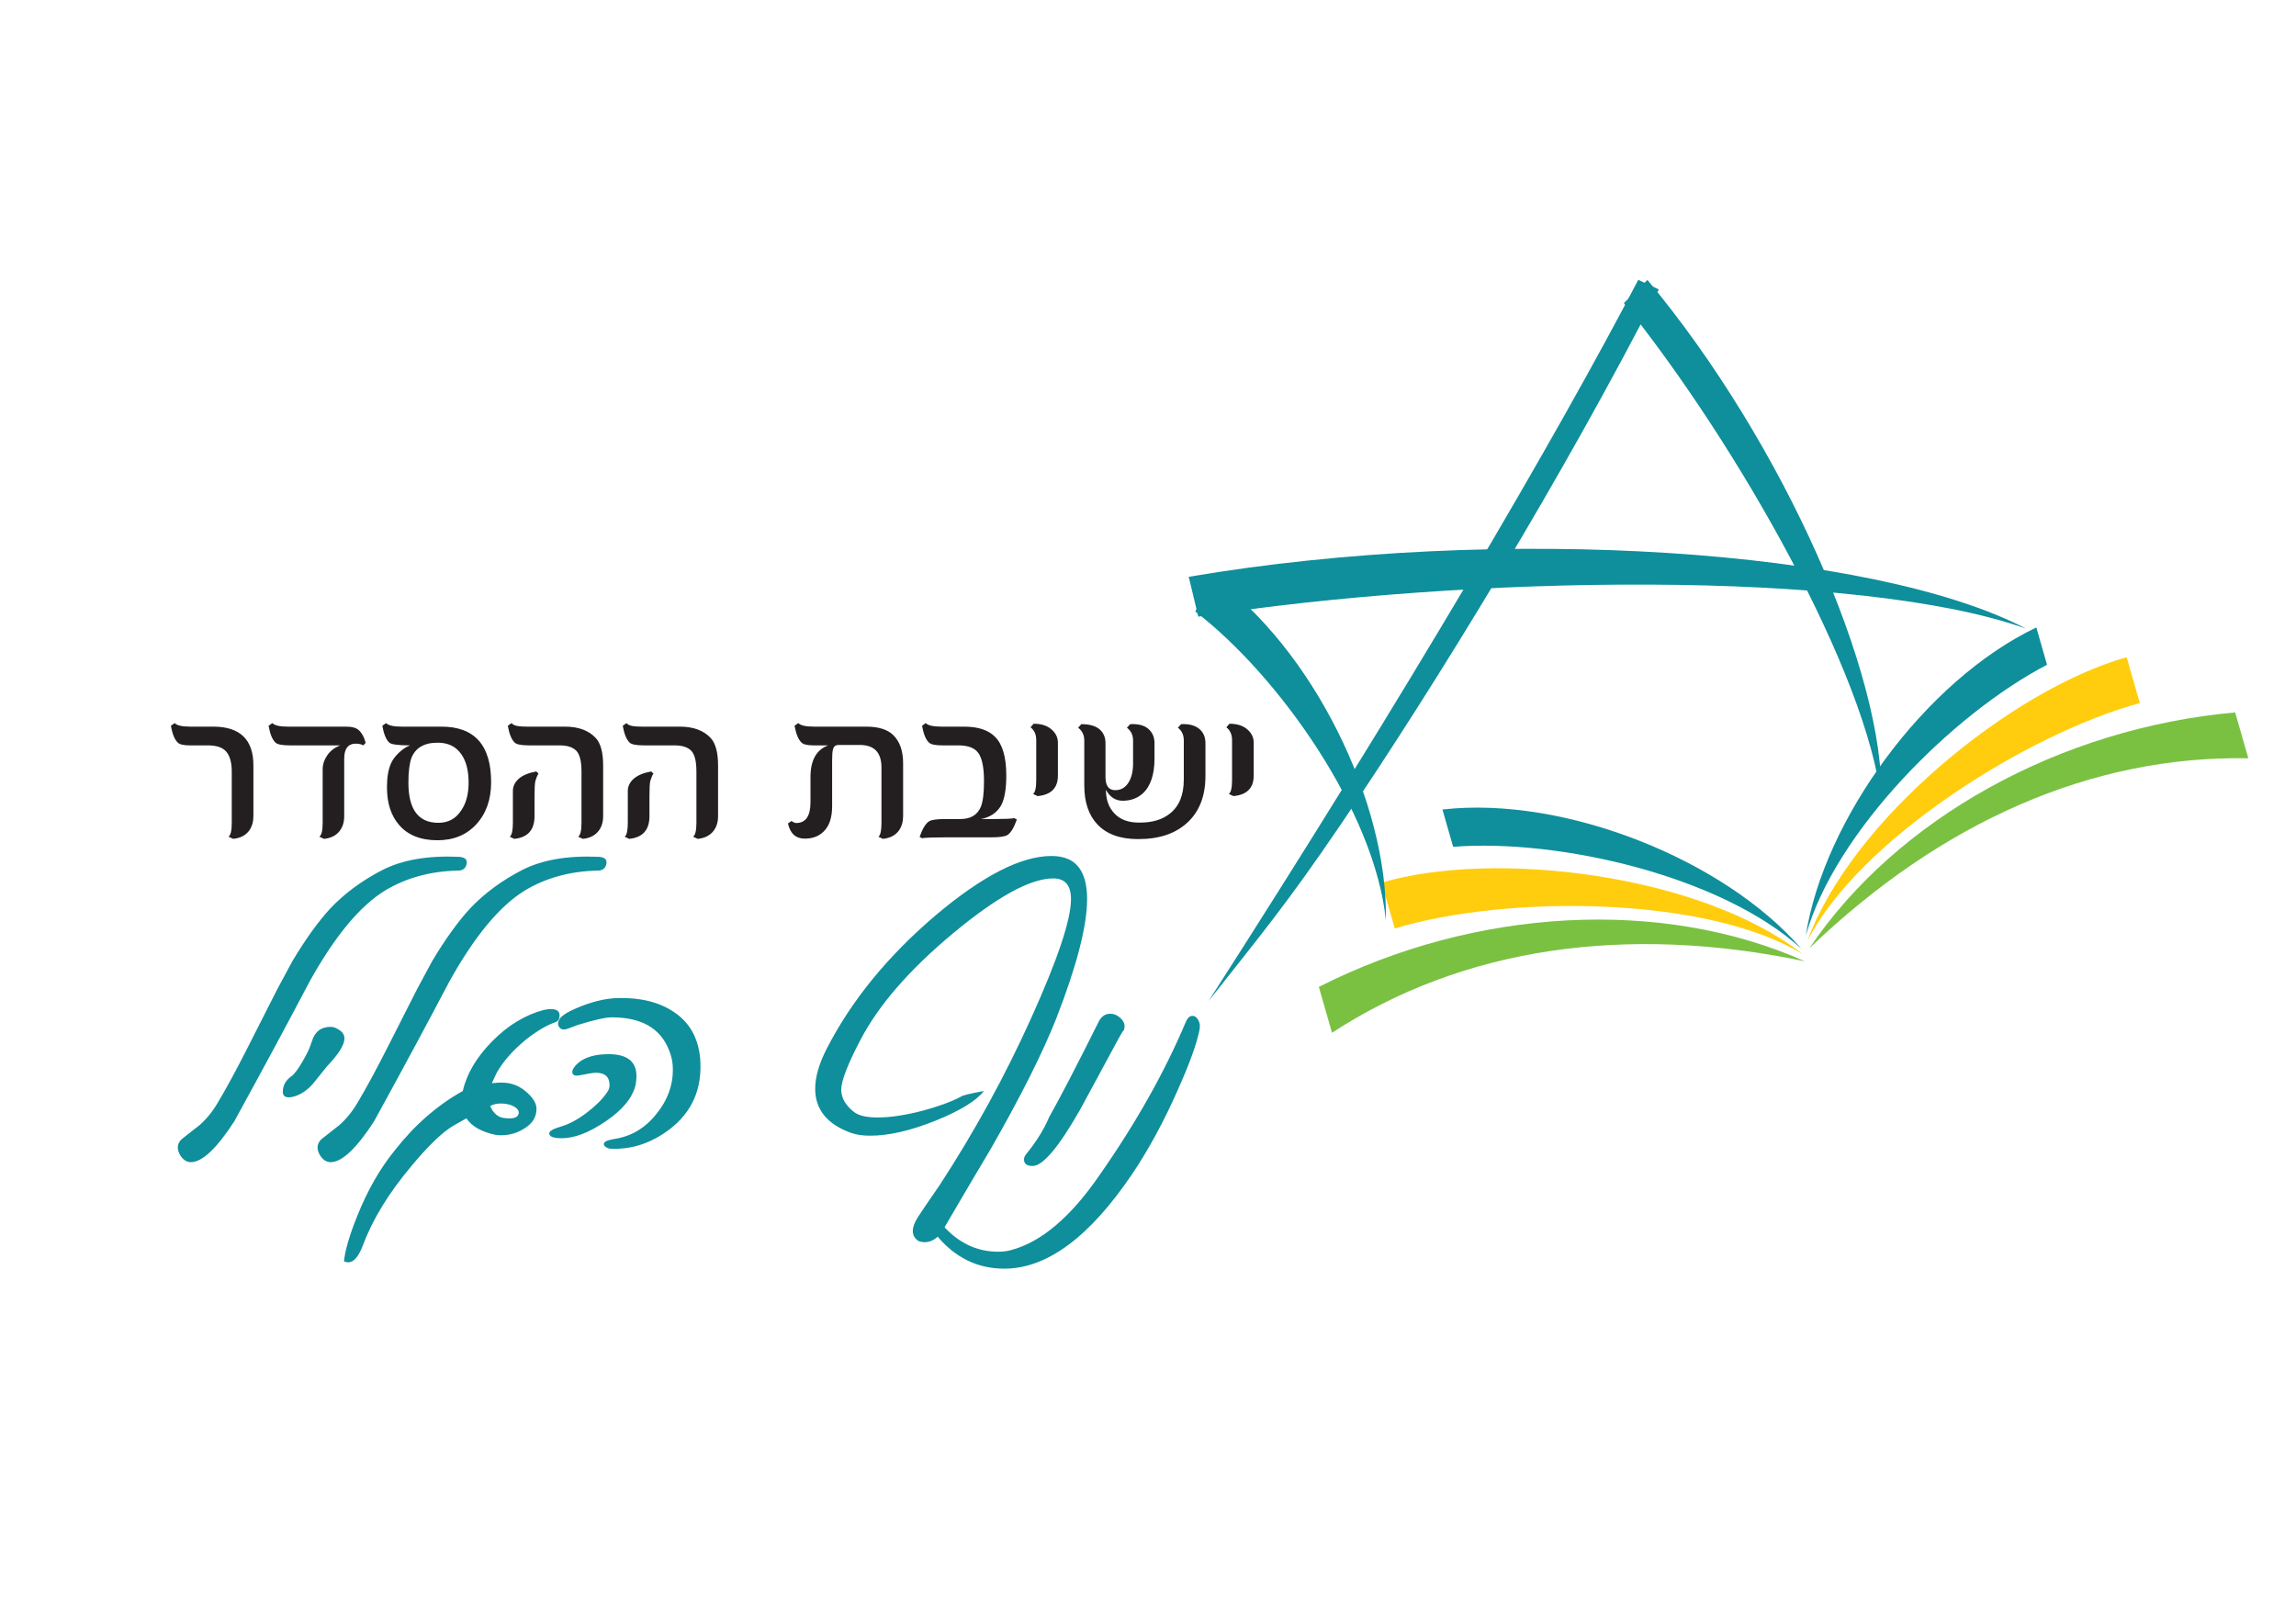 <svg xmlns="http://www.w3.org/2000/svg" xmlns:xlink="http://www.w3.org/1999/xlink" xmlns:inkscape="http://www.inkscape.org/namespaces/inkscape" version="1.1" width="595.276" height="419.528" viewBox="0 0 595.276 419.528">
<defs>
<clipPath id="clip_0">
<path transform="matrix(1,0,0,-1,0,419.528)" d="M0 0H595.276V419.528H0Z"/>
</clipPath>
</defs>
<g clip-path="url(#clip_0)">
<path transform="matrix(1,0,0,-1,65.701,198.472)" d="M0 0C0 6.702-3.472 10.053-10.416 10.053H-16.364C-18.487 10.053-19.837 10.36-20.413 10.975L-21.391 10.277C-21.019 8.154-20.432 6.711-19.632 5.948-19.166 5.445-18.114 5.194-16.476 5.194H-11.785C-9.532 5.194-7.94 4.64-7.009 3.533-6.079 2.425-5.613 .707-5.613-1.62V-14.884C-5.613-16.895-5.892-18.096-6.451-18.487L-5.25-19.045C-3.351-18.859-1.946-18.114-1.033-16.811-.345-15.787 0-14.568 0-13.153ZM27.339 9.132C26.65 9.746 25.561 10.053 24.072 10.053H8.964C6.842 10.053 5.492 10.36 4.915 10.975L3.937 10.277C4.31 8.154 4.896 6.711 5.697 5.948 6.162 5.445 7.409 5.194 9.439 5.194H22.536C21.084 4.654 19.957 3.802 19.157 2.639 18.356 1.475 17.956 .27 17.956-.977V-14.884C17.956-16.895 17.667-18.096 17.09-18.487L18.291-19.045C19.929-18.896 21.214-18.301 22.145-17.258 23.076-16.215 23.541-14.847 23.541-13.153V1.759C23.541 4.347 24.556 5.641 26.585 5.641 27.348 5.641 27.981 5.492 28.484 5.194L29.098 5.836C28.763 7.233 28.177 8.331 27.339 9.132M48.758 10.053H38.453C36.331 10.053 34.981 10.36 34.404 10.975L33.427 10.277C33.799 8.154 34.385 6.711 35.186 5.948 35.651 5.445 37.466 5.194 40.631 5.194 39.682 4.859 38.728 4.24 37.769 3.337 36.81 2.434 36.126 1.526 35.717 .614 34.991-.949 34.627-3.044 34.627-5.669 34.627-9.746 35.661-12.985 37.727-15.387 39.998-18.068 43.331-19.408 47.725-19.408 51.913-19.408 55.278-18.017 57.82-15.233 60.361-12.45 61.631-8.824 61.631-4.356 61.631 5.25 57.34 10.053 48.758 10.053M53.84-11.729C52.462-13.833 50.498-14.884 47.948-14.884 42.772-14.884 40.185-11.412 40.185-4.468 40.185-1.657 40.445 .475 40.967 1.927 42.009 4.57 44.28 5.892 47.78 5.892 50.48 5.892 52.518 4.896 53.896 2.904 55.162 1.117 55.795-1.34 55.795-4.468 55.795-7.447 55.143-9.867 53.84-11.729M90.674 0C90.674 3.388 90.022 5.771 88.719 7.149 86.894 9.085 84.241 10.053 80.76 10.053H70.986C69.888 10.053 69.032 10.109 68.417 10.221 67.691 10.369 67.198 10.621 66.937 10.975L65.96 10.277C66.332 8.154 66.918 6.711 67.719 5.948 68.184 5.445 69.432 5.194 71.461 5.194H79.392C81.347 5.194 82.78 4.738 83.692 3.826 84.604 2.913 85.061 1.098 85.061-1.62V-14.884C85.061-16.895 84.772-18.096 84.195-18.487L85.396-19.045C87.034-18.896 88.323-18.301 89.264-17.258 90.203-16.215 90.674-14.847 90.674-13.153ZM73.332-1.564C71.321-1.936 69.809-2.569 68.794-3.463 67.779-4.356 67.272-5.418 67.272-6.646V-14.884C67.272-16.895 67.002-18.096 66.462-18.487L67.607-19.045C71.126-18.71 72.885-16.746 72.885-13.153V-7.903C72.885-5.874 72.959-4.58 73.109-4.021 73.369-3.146 73.639-2.513 73.919-2.122ZM120.47 0C120.47 3.388 119.818 5.771 118.515 7.149 116.691 9.085 114.038 10.053 110.557 10.053H100.783C99.684 10.053 98.828 10.109 98.214 10.221 97.488 10.369 96.994 10.621 96.734 10.975L95.756 10.277C96.128 8.154 96.715 6.711 97.515 5.948 97.981 5.445 99.228 5.194 101.257 5.194H109.188C111.143 5.194 112.576 4.738 113.489 3.826 114.401 2.913 114.857 1.098 114.857-1.62V-14.884C114.857-16.895 114.568-18.096 113.991-18.487L115.192-19.045C116.83-18.896 118.12-18.301 119.06-17.258 120-16.215 120.47-14.847 120.47-13.153ZM103.128-1.564C101.118-1.936 99.605-2.569 98.591-3.463 97.576-4.356 97.069-5.418 97.069-6.646V-14.884C97.069-16.895 96.799-18.096 96.259-18.487L97.404-19.045C100.922-18.71 102.682-16.746 102.682-13.153V-7.903C102.682-5.874 102.756-4.58 102.905-4.021 103.166-3.146 103.436-2.513 103.715-2.122ZM168.446 .559C168.446 3.798 167.571 6.255 165.821 7.931 164.331 9.345 162.004 10.053 158.84 10.053H145.352C143.211 10.053 141.851 10.36 141.275 10.975L140.297 10.277C140.688 8.154 141.284 6.711 142.084 5.948 142.55 5.445 143.602 5.194 145.24 5.194H149.01C145.956 4.058 144.43 1.313 144.43-3.044V-9.55C144.43-13.144 143.192-14.94 140.716-14.94 140.399-14.94 139.999-14.763 139.515-14.41L138.594-15.052C139.171-17.677 140.623-18.989 142.95-18.989 144.961-18.989 146.58-18.385 147.809-17.174 149.298-15.76 150.043-13.563 150.043-10.584V1.257C150.043 2.746 150.117 3.714 150.267 4.161 150.452 4.924 150.946 5.306 151.747 5.306H157.192C160.952 5.306 162.833 3.36 162.833-.531V-14.884C162.833-16.895 162.572-18.096 162.051-18.487L163.196-19.045C165.095-18.859 166.5-18.114 167.413-16.811 168.101-15.787 168.446-14.568 168.446-13.153ZM197.265-13.683C196.371-13.833 194.649-13.907 192.099-13.907H188.608C191.01-13.442 192.75-12.278 193.83-10.416 194.742-8.741 195.198-6.153 195.198-2.653 195.198 2.15 194.221 5.51 192.266 7.428 190.553 9.178 187.872 10.053 184.224 10.053H178.387C176.246 10.053 174.887 10.36 174.31 10.975L173.361 10.277C173.733 8.154 174.319 6.711 175.12 5.948 175.623 5.445 176.786 5.194 178.611 5.194H182.716C184.894 5.194 186.476 4.719 187.463 3.77 188.766 2.578 189.418-.038 189.418-4.077 189.418-7.168 189.148-9.374 188.608-10.695 187.733-12.837 185.964-13.907 183.302-13.907H179.421C177.28-13.907 175.883-14.093 175.232-14.465 174.319-15.006 173.482-16.364 172.719-18.542L173.361-18.878C174.273-18.728 176.311-18.654 179.476-18.654H191.261C193.346-18.654 194.733-18.468 195.422-18.096 196.334-17.556 197.172-16.197 197.935-14.019ZM208.575 5.892C208.575 7.251 208.011 8.41 206.885 9.369 205.759 10.328 204.228 10.807 202.292 10.807L201.482 9.886C202.468 9.122 202.962 8.015 202.962 6.562V-3.798C202.962-5.808 202.682-7.009 202.124-7.4L203.325-7.959C206.825-7.624 208.575-5.855 208.575-2.653ZM246.833 5.753C246.833 7.316 246.311 8.545 245.269 9.439 244.133 10.388 242.55 10.807 240.521 10.695L239.684 9.774C240.707 9.01 241.22 7.903 241.22 6.451V-3.658C241.22-7.661 240.019-10.602 237.617-12.483 235.681-14.046 233.102-14.828 229.882-14.828H229.547C226.772-14.828 224.641-14.009 223.152-12.371 221.737-10.845 221.029-8.824 221.029-6.311 222.053-8.21 223.505-9.16 225.386-9.16 227.434-9.16 229.146-8.545 230.524-7.316 232.591-5.455 233.624-2.411 233.624 1.815V5.753C233.624 7.316 233.088 8.559 232.018 9.481 230.947 10.402 229.379 10.807 227.313 10.695L226.475 9.774C227.536 8.973 228.067 7.865 228.067 6.451V.503C228.067-1.564 227.657-3.235 226.838-4.51 226.019-5.785 224.883-6.423 223.431-6.423 221.756-6.423 220.918-5.278 220.918-2.988V5.753C220.918 7.279 220.401 8.485 219.368 9.369 218.335 10.253 216.757 10.695 214.635 10.695L213.825 9.774C214.886 8.973 215.416 7.865 215.416 6.451V-5.166C215.416-9.541 216.561-12.929 218.851-15.331 221.253-17.844 224.725-19.101 229.267-19.101H229.547C234.89-19.101 239.106-17.663 242.197-14.786 245.287-11.91 246.833-7.885 246.833-2.709ZM259.343 5.892C259.343 7.251 258.78 8.41 257.654 9.369 256.527 10.328 254.996 10.807 253.06 10.807L252.25 9.886C253.237 9.122 253.73 8.015 253.73 6.562V-3.798C253.73-5.808 253.451-7.009 252.892-7.4L254.093-7.959C257.593-7.624 259.343-5.855 259.343-2.653Z" fill="#231f20"/>
<path transform="matrix(1,0,0,-1,467.946,249.27)" d="M0 0C-46.47 9.721-88.663 3.573-122.604-18.529-123.74-14.565-124.877-10.601-126.013-6.637-85.317 13.99-36.953 16.524 0 0" fill="#7ac142"/>
<path transform="matrix(1,0,0,-1,467.42,247.434)" d="M0 0C-24.883 15.179-76.795 15.446-105.805 6.68-106.941 10.643-108.078 14.607-109.215 18.571-79.584 27.241-26.264 20.635 0 0" fill="#ffcd0d"/>
<path transform="matrix(1,0,0,-1,467.004,245.984)" d="M0 0C-20.784 18.864-62.846 28.543-90.256 26.406-91.392 30.37-91.891 32.111-93.028 36.075-61.362 39.682-19.958 23.07 0 0" fill="#0e8f9b"/>
<path transform="matrix(1,0,0,-1,469.122,245.879)" d="M0 0C34.257 32.869 73.297 50.014 113.793 49.256 112.656 53.22 111.519 57.184 110.383 61.148 64.939 57.075 22.581 33.595 0 0" fill="#7ac142"/>
<path transform="matrix(1,0,0,-1,468.595,244.043)" d="M0 0C13.059 26.058 56.941 53.794 86.188 61.733 85.051 65.697 83.915 69.66 82.778 73.624 53.055 65.275 11.338 31.417 0 0" fill="#ffcd0d"/>
<path transform="matrix(1,0,0,-1,468.179,242.594)" d="M0 0C7.629 27.011 38.171 57.509 62.548 70.222 61.411 74.185 60.912 75.927 59.776 79.891 31.01 66.169 4.7 30.14 0 0" fill="#0e8f9b"/>
<path transform="matrix(1,0,0,-1,359.306,238.592)" d="M0 0C-2.823 27.926-27.605 63.264-49.404 80.016-47.596 83.722-46.802 85.35-44.995 89.057-19.049 70.548 .605 30.499 0 0" fill="#0e8f9b"/>
<path transform="matrix(1,0,0,-1,525.274,162.999)" d="M0 0C-43.485 15.491-144.715 13.898-214.598 3.098-215.615 7.335-216.062 9.196-217.079 13.433-135.813 27.225-39.457 20.604 0 0" fill="#0e8f9b"/>
<path transform="matrix(1,0,0,-1,313.329,259.595)" d="M0 0C51.847 80.772 90.186 146.36 111.417 187.028 113.598 186.011 114.557 185.564 116.738 184.547 92.224 136.652 59.539 83.036 34.269 45.787 20.267 25.148 13.171 16.695 0 0" fill="#0e8f9b"/>
<path transform="matrix(1,0,0,-1,487.755,207.6)" d="M0 0C-3.59 32.657-37.115 92.175-66.742 129.01-64.236 131.472-63.135 132.554-60.63 135.016-25.352 92.722 1.12 32.503 0 0" fill="#0e8f9b"/>
<path transform="matrix(1,0,0,-1,118.948,222.177)" d="M0 0C-8.09 .365-14.733-.796-19.93-3.486-25.128-6.177-29.575-9.462-33.272-13.342-36.42-16.746-39.714-21.321-43.154-27.067-44.948-30.362-46.256-32.796-47.08-34.37-47.903-35.944-50.42-40.903-54.629-49.249-57.631-55.178-60.248-60.01-62.48-63.743-63.835-66.049-65.409-67.99-67.202-69.563-68.776-70.771-70.313-71.979-71.814-73.186-72.948-74.248-73.15-75.528-72.418-77.03-71.649-78.457-70.661-79.171-69.453-79.171-66.525-79.171-62.774-75.638-58.198-68.575-50.585-54.703-44.07-42.605-38.652-32.283-32.137-20.571-25.622-12.72-19.106-8.73-13.616-5.435-7.321-3.715-.22-3.569 1.061-3.569 1.812-2.984 2.031-1.812 2.251-.678 1.573-.074 0 0M-29.648-47.107C-29.648-46.119-30.179-45.332-31.24-44.746-31.899-44.307-32.577-44.088-33.272-44.088-35.724-44.088-37.334-45.35-38.103-47.876L-38.432-48.809C-38.726-49.762-39.44-51.216-40.574-53.174-41.709-55.133-42.642-56.368-43.374-56.88-44.875-57.942-45.625-59.296-45.625-60.943-45.625-61.895-45.095-62.37-44.033-62.37-43.667-62.37-43.228-62.298-42.715-62.151-40.922-61.639-39.275-60.523-37.774-58.802-36.566-57.301-35.358-55.801-34.15-54.3-31.149-51.152-29.648-48.754-29.648-47.107M36.236 0C28.147 .365 21.503-.796 16.306-3.486 11.109-6.177 6.661-9.462 2.965-13.342-.184-16.746-3.478-21.321-6.918-27.067-8.712-30.362-10.02-32.796-10.843-34.37-11.667-35.944-14.184-40.903-18.393-49.249-21.394-55.178-24.012-60.01-26.244-63.743-27.598-66.049-29.173-67.99-30.966-69.563-32.54-70.771-34.077-71.979-35.577-73.186-36.712-74.248-36.913-75.528-36.181-77.03-35.413-78.457-34.425-79.171-33.217-79.171-30.289-79.171-26.537-75.638-21.961-68.575-14.349-54.703-7.833-42.605-2.416-32.283 4.099-20.571 10.614-12.72 17.13-8.73 22.62-5.435 28.915-3.715 36.017-3.569 37.298-3.569 38.048-2.984 38.268-1.812 38.487-.678 37.81-.074 36.236 0M17.35-47.437C20.277-45.131 22.895-43.593 25.201-42.825 25.823-42.532 26.134-41.965 26.134-41.123 26.134-40.025 25.383-39.476 23.883-39.476 23.37-39.476 22.766-39.549 22.071-39.695 17.203-40.977 12.728-43.695 8.647-47.848 4.566-52.003 2.031-56.295 1.043-60.723-5.545-64.384-11.42-69.508-16.581-76.096-20.424-80.818-23.663-86.473-26.299-93.062-28.385-98.259-29.538-102.212-29.758-104.921-29.318-105.067-28.952-105.14-28.66-105.14-27.232-105.14-25.951-103.639-24.816-100.638-22.327-93.94-18.081-87.04-12.079-79.94-8.565-75.73-5.509-72.656-2.91-70.716-2.141-70.131-.513-69.161 1.977-67.806 3.367-69.892 5.875-71.32 9.498-72.088 9.938-72.162 10.413-72.198 10.926-72.198 13.122-72.198 15.117-71.631 16.91-70.496 19.07-69.215 20.15-67.495 20.15-65.335 20.15-63.982 19.307-62.554 17.624-61.053 15.94-59.552 14.055-58.729 11.969-58.582 11.054-58.509 9.919-58.546 8.565-58.692 9.114-57.484 9.534-56.588 9.828-56.002 11.475-53.074 13.982-50.219 17.35-47.437M10.926-63.963C12.207-63.963 13.314-64.21 14.247-64.704 15.181-65.198 15.611-65.811 15.538-66.543 15.318-67.678 13.982-68.062 11.53-67.696 10.102-67.477 8.967-66.452 8.126-64.622 8.894-64.182 9.828-63.963 10.926-63.963M37.609-74.449C37.609-74.961 38.066-75.364 38.982-75.657 44.508-76.023 49.706-74.375 54.574-70.716 60.504-66.214 63.175-60.101 62.59-52.378 62.114-46.925 59.79-42.844 55.617-40.135 51.847-37.646 47.052-36.475 41.233-36.621 38.304-36.694 35.119-37.408 31.679-38.762 28.605-39.97 26.756-41.068 26.134-42.056 25.475-43.154 25.621-44.015 26.573-44.637 26.976-44.856 27.57-44.82 28.358-44.527 29.144-44.234 29.977-43.923 30.856-43.593 35.138-42.276 38.066-41.617 39.64-41.617 47.29-41.617 52.231-44.417 54.464-50.017 55.159-51.591 55.508-53.311 55.508-55.178 55.508-59.315 54.116-63.103 51.335-66.543 48.406-70.313 44.692-72.528 40.189-73.186 38.469-73.479 37.609-73.9 37.609-74.449M26.683-72.967C30.013-72.967 33.848-71.484 38.185-68.52 42.523-65.555 45.076-62.425 45.844-59.131 45.99-58.29 46.064-57.539 46.064-56.88 46.064-53.074 43.666-51.17 38.872-51.17 35.321-51.17 32.649-51.958 30.856-53.531 29.904-54.409 29.428-55.16 29.428-55.782 29.428-56.588 30.05-56.88 31.295-56.66 33.491-56.221 34.845-56.002 35.358-56.002 37.847-55.929 39.091-57.009 39.091-59.241 39.091-59.9 38.853-60.541 38.378-61.163 37.206-62.883 35.458-64.622 33.134-66.378 30.81-68.135 28.613-69.316 26.546-69.92 24.478-70.524 23.444-71.119 23.444-71.704 23.444-72.546 24.523-72.967 26.683-72.967M162.899-10.981C162.899-5.6 161.325-2.16 158.177-.659 156.896-.074 155.395 .22 153.675 .22 145.805 .22 135.795-4.905 123.643-15.153 111.198-25.732 101.754-37.316 95.313-49.907 93.372-53.751 92.403-57.155 92.403-60.119 92.403-65.537 95.513-69.362 101.736-71.594 103.09-72.07 104.737-72.308 106.678-72.308 111.545-72.308 117.237-70.99 123.753-68.355 130.048-65.793 134.184-63.249 136.161-60.723 132.463-61.382 130.432-61.895 130.067-62.261 127.431-63.615 124.1-64.823 120.074-65.884 115.645-67.019 111.82-67.586 108.599-67.586 105.671-67.586 103.603-67.092 102.395-66.104 100.235-64.384 99.156-62.48 99.156-60.394 99.156-58.125 100.803-53.842 104.097-47.546 108.819-38.469 116.862-29.209 128.227-19.765 139.592-10.322 148.221-5.6 154.114-5.6 157.189-5.6 158.726-7.394 158.726-10.981 158.726-16.325 155.248-26.683 148.295-42.056 141.559-56.954 133.69-71.302 124.686-85.101 121.831-89.236 119.955-92 119.058-93.391 118.161-94.782 117.713-95.989 117.713-97.015 117.713-98.076 118.189-98.936 119.141-99.595 119.69-99.815 120.22-99.925 120.733-99.925 122.819-99.925 124.539-98.662 125.894-96.136 130.103-88.925 134.147-82.062 138.028-75.547 145.75-62.041 151.387-50.805 154.938-41.837 160.245-28.184 162.899-17.899 162.899-10.981M172.178-45.186H172.287L172.397-44.966C172.543-44.674 172.617-44.344 172.617-43.978 172.617-43.136 172.223-42.377 171.436-41.699 170.649-41.022 169.817-40.684 168.938-40.684 167.584-40.684 166.559-41.397 165.864-42.825 160.19-54.209 155.926-62.425 153.071-67.477 151.717-70.698 149.685-73.955 146.977-77.249 146.684-77.689 146.538-78.091 146.538-78.457 146.538-79.591 147.288-80.159 148.789-80.159 151.424-80.159 155.505-75.328 161.032-65.665 164.399-59.443 167.785-53.184 171.189-46.888 171.702-45.973 172.031-45.405 172.178-45.186M186.288-60.723C189.362-53.879 191.265-48.663 191.998-45.076 192.253-44.015 192.171-43.109 191.751-42.358 191.33-41.608 190.826-41.233 190.241-41.233 189.545-41.233 188.978-41.727 188.539-42.715 183.049-55.746 175.582-69.014 166.138-82.52 158.671-93.391 151.04-99.87 143.243-101.956 142.255-102.248 141.121-102.395 139.839-102.395 134.606-102.395 130.031-100.345 126.114-96.246 125.235-95.258 124.485-94.764 123.863-94.764 123.277-94.764 122.984-95.148 122.984-95.917 122.984-96.721 123.313-97.509 123.972-98.277 128.694-103.95 134.514-106.787 141.432-106.787 152.522-106.787 163.613-98.552 174.703-82.081 178.912-75.785 182.774-68.666 186.288-60.723" fill="#0e8f9b"/>
</g>
</svg>
